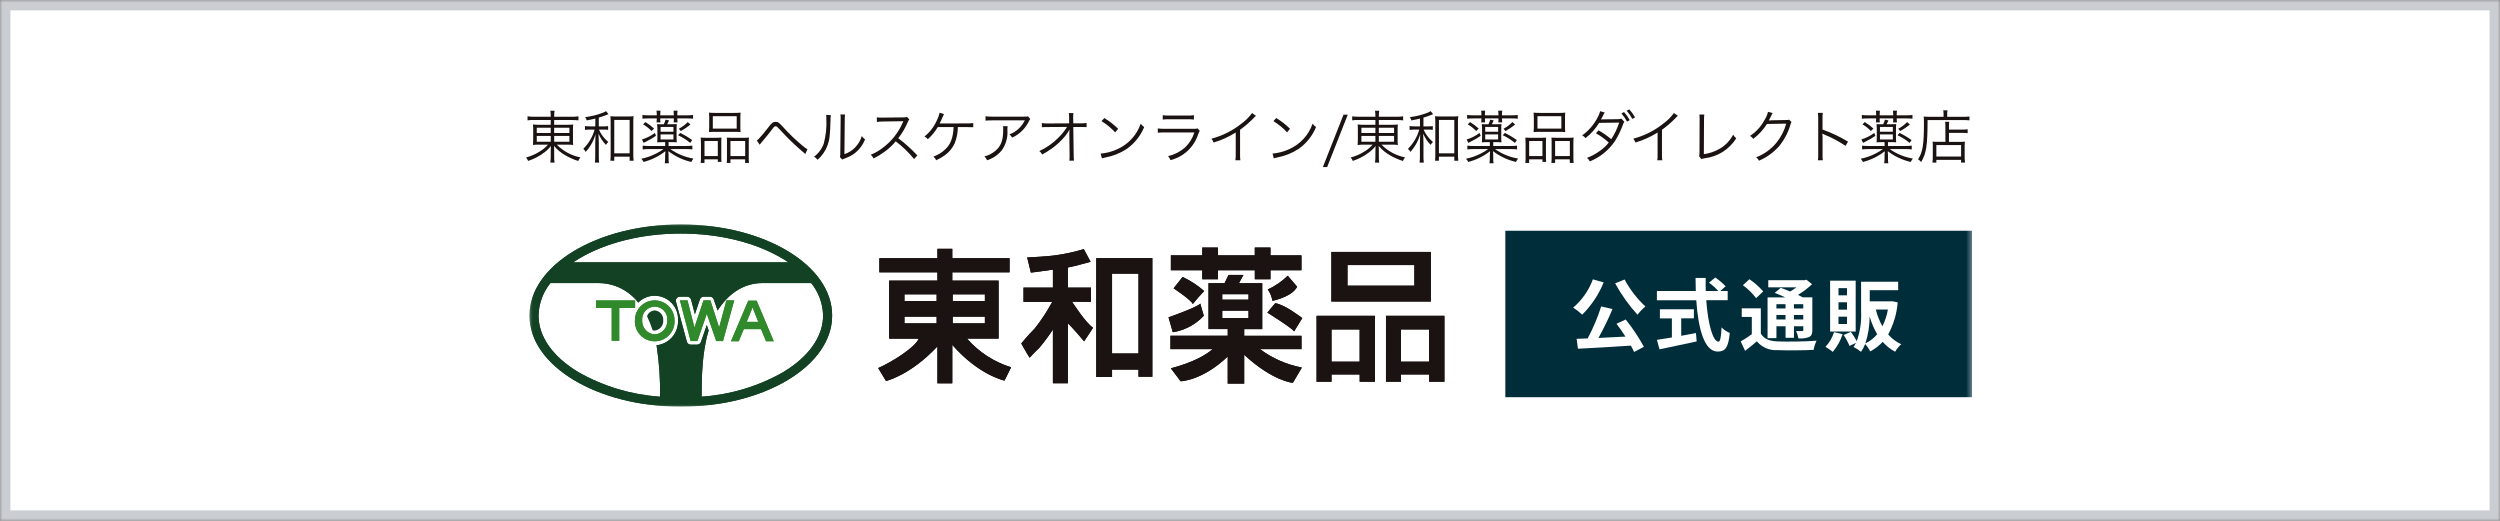 <svg width="480" height="100" viewBox="0 0 480 100" fill="none" xmlns="http://www.w3.org/2000/svg">
<rect x="0" y="0" width="480" height="100" fill="#808080" stroke="none"/>
<mask id="mask0_2015_4135" style="mask-type:alpha" maskUnits="userSpaceOnUse" x="0" y="0" width="480" height="100">
<rect x="1" y="1" width="478" height="98" fill="white" stroke="#CACDD1" stroke-width="2"/>
</mask>
<g mask="url(#mask0_2015_4135)">
<rect x="1" y="1" width="478" height="98" fill="white" stroke="#CACDD1" stroke-width="2"/>
</g>
<g clip-path="url(#clip0_2015_4135)">
<mask id="mask1_2015_4135" style="mask-type:luminance" maskUnits="userSpaceOnUse" x="101" y="43" width="278" height="36">
<path d="M378.656 43.094H101.656V78.079H378.656V43.094Z" fill="white"/>
</mask>
<g mask="url(#mask1_2015_4135)">
<path d="M125.712 59.6C125.383 59.612 125.065 59.725 124.801 59.923C124.537 60.12 124.339 60.394 124.234 60.707C124.649 61.582 125.005 62.484 125.3 63.407C125.433 63.452 125.573 63.474 125.713 63.474C126.188 63.417 126.622 63.179 126.926 62.81C127.229 62.441 127.378 61.968 127.34 61.492C127.374 61.025 127.222 60.564 126.917 60.209C126.612 59.854 126.179 59.635 125.712 59.598" fill="#124223"/>
<path d="M130.717 43.094C114.67 43.094 101.656 50.923 101.656 60.587C101.656 70.251 114.67 78.079 130.717 78.079C146.764 78.079 159.773 70.248 159.773 60.587C159.773 50.926 146.768 43.094 130.717 43.094ZM111.062 49.719C116.29 46.577 123.262 44.842 130.717 44.842C138.172 44.842 145.15 46.577 150.364 49.719C150.722 49.93 151.064 50.151 151.393 50.373H110.04C110.369 50.151 110.709 49.93 111.062 49.719ZM126.056 66.288C126.567 69.553 126.791 72.857 126.724 76.162C121.217 75.793 115.864 74.186 111.063 71.462C106.118 68.487 103.4 64.629 103.4 60.59C103.448 58.316 104.25 56.122 105.68 54.353H115.033C116.486 54.372 117.916 54.718 119.216 55.365C120.516 56.013 121.654 56.946 122.544 58.094C122.956 57.673 123.449 57.339 123.994 57.114C124.538 56.889 125.122 56.777 125.711 56.784C126.316 56.784 126.914 56.907 127.47 57.145C128.026 57.382 128.528 57.73 128.946 58.167C129.364 58.603 129.689 59.12 129.902 59.686C130.115 60.252 130.211 60.855 130.185 61.459C130.243 62.639 129.848 63.796 129.08 64.694C128.313 65.591 127.231 66.162 126.056 66.288ZM150.365 71.46C145.569 74.184 140.219 75.791 134.715 76.16C134.715 72.543 134.777 67.629 136.059 63.46C135.944 63.113 135.823 62.755 135.705 62.41C135.186 63.896 134.582 65.654 134.582 65.654C134.528 65.806 134.428 65.937 134.296 66.03C134.164 66.123 134.007 66.173 133.845 66.173H132.627C132.455 66.174 132.287 66.117 132.151 66.012C132.014 65.907 131.916 65.76 131.872 65.594L129.787 57.933C129.757 57.818 129.753 57.697 129.776 57.581C129.8 57.464 129.85 57.354 129.922 57.26C129.997 57.166 130.091 57.091 130.198 57.039C130.306 56.987 130.424 56.96 130.543 56.96H131.932C132.105 56.96 132.274 57.017 132.411 57.123C132.548 57.228 132.647 57.376 132.691 57.544C132.691 57.544 133.081 59.02 133.42 60.33C133.874 58.999 134.377 57.487 134.377 57.487C134.431 57.332 134.531 57.198 134.665 57.104C134.798 57.009 134.958 56.958 135.121 56.959H136.304C136.469 56.958 136.629 57.01 136.762 57.106C136.896 57.202 136.995 57.339 137.046 57.495C137.046 57.495 137.409 58.517 137.779 59.622C139.633 56.69 142.504 54.347 146.403 54.347H155.751C157.182 56.115 157.984 58.309 158.032 60.584C158.032 64.623 155.308 68.484 150.365 71.456" fill="#124223"/>
<path d="M130.539 57.668H131.999L133.328 62.875L135.07 57.668H136.392L138.068 62.875L139.468 57.668H140.968L138.814 65.483H137.507L135.701 60.239L133.896 65.483H132.596L130.539 57.668Z" fill="#308A2C"/>
<path d="M114.453 57.684H121.94V59.124H118.894V65.424H117.443V59.124H114.453V57.684Z" fill="#308A2C"/>
<path d="M129.506 61.472C129.54 61.992 129.467 62.513 129.291 63.003C129.116 63.493 128.841 63.943 128.485 64.323C128.129 64.703 127.698 65.005 127.221 65.213C126.743 65.42 126.227 65.527 125.706 65.527C125.186 65.527 124.67 65.42 124.192 65.213C123.714 65.005 123.284 64.703 122.928 64.323C122.572 63.943 122.297 63.493 122.122 63.003C121.946 62.513 121.873 61.992 121.906 61.472C121.906 60.464 122.307 59.498 123.019 58.785C123.732 58.072 124.699 57.672 125.706 57.672C126.714 57.672 127.681 58.072 128.393 58.785C129.106 59.498 129.506 60.464 129.506 61.472ZM123.3 61.472C123.279 61.81 123.324 62.148 123.433 62.469C123.543 62.789 123.714 63.084 123.939 63.338C124.163 63.592 124.435 63.799 124.739 63.947C125.043 64.095 125.374 64.182 125.711 64.202C126.049 64.181 126.379 64.094 126.683 63.945C126.986 63.797 127.258 63.59 127.481 63.336C127.705 63.083 127.876 62.787 127.985 62.467C128.095 62.148 128.14 61.809 128.118 61.472C128.144 61.14 128.1 60.807 127.991 60.492C127.881 60.178 127.708 59.89 127.482 59.646C127.255 59.402 126.981 59.207 126.676 59.074C126.371 58.941 126.042 58.872 125.709 58.872C125.377 58.872 125.048 58.941 124.743 59.074C124.438 59.207 124.163 59.402 123.937 59.646C123.711 59.89 123.538 60.178 123.428 60.492C123.319 60.807 123.275 61.14 123.3 61.472Z" fill="#308A2C"/>
<path d="M143.662 57.727H145.27L148.56 65.519H147.079L146.116 63.198H142.801L141.844 65.519H140.344L143.662 57.727ZM143.362 61.803H145.588L144.499 59.049H144.47L143.362 61.803Z" fill="#308A2C"/>
<path d="M218.587 67.863H213.509V52.55H218.587V67.863ZM210.476 72.381H213.509V70.962H218.587V72.331H221.251V49.559H210.476V72.381ZM209.392 50.263L208.085 47.824C206.418 48.337 204.712 48.717 202.985 48.961C201.429 49.246 197.21 49.43 197.21 49.43L197.922 52.342C197.922 52.342 199.715 52.142 202.154 51.773V55.217H196.508V57.963H202.025C201.06 59.746 199.946 61.444 198.695 63.039C197.261 64.476 196.078 65.953 196.078 65.953L196.792 67.202C196.792 67.202 197.446 68.366 197.683 68.686C199.025 67.164 199.325 67.102 199.644 66.667C200.542 65.586 201.38 64.455 202.153 63.281V73.581H205.027V62.092C205.727 62.665 208.145 65.538 208.145 65.538C208.145 65.538 209.525 63.489 209.868 62.921C208.493 62.072 205.826 57.929 205.826 57.929L209.458 57.962V55.217H205.027V51.357C206.752 51.038 207.667 50.687 209.392 50.263Z" fill="#1A1311"/>
<path d="M261.05 69.434H255.65V63.256H261.05V69.434ZM252.781 73.299H255.654V71.899H261.054V73.299H263.994V60.636H252.781V73.299ZM274.381 69.434H268.981V63.256H274.381V69.434ZM266.106 73.299H268.992V71.899H274.392V73.299H277.332V60.636H266.109L266.106 73.299ZM271.557 54.85H258.719V50.898H271.56L271.557 54.85ZM255.622 57.896H274.722V48.375H255.622V57.896Z" fill="#1A1311"/>
<path d="M247.246 52.941C246.129 54.037 244.83 54.929 243.406 55.579C243.874 56.226 244.182 56.974 244.306 57.762C244.306 57.762 248.074 57.01 249.053 55.049L247.246 52.941Z" fill="#1A1311"/>
<path d="M244.835 58.215L243.328 60.02C243.328 60.02 248.375 63.185 248.449 63.637L250.033 61.074C250.033 61.074 246.643 58.44 244.833 58.215" fill="#1A1311"/>
<path d="M227.06 53.168L225.328 55.356C225.328 55.356 228.642 57.538 229.019 58.367C229.7 57.498 230.429 56.668 231.203 55.882C229.958 54.786 228.563 53.873 227.061 53.17" fill="#1A1311"/>
<path d="M230.454 58.289L231.131 60.625C229.558 62.317 227.462 63.431 225.181 63.787L224.352 60.926C224.352 60.926 229.926 58.97 230.452 58.289" fill="#1A1311"/>
<path d="M249.886 49.026H243.932V47.52H240.916V49.026H233.836V47.52H230.832V49.026H224.805V51.886H230.832V53.62H233.844V51.886H240.924V53.62H243.932V51.886H249.883L249.886 49.026Z" fill="#1A1311"/>
<path d="M241.902 67.028H249.885V64.468H238.885V63.188H242.349V54.373H237.869L238.735 52.793H235.871L235.108 54.373H232.03V63.187H235.719V64.467H224.719V67.028H232.836C231.66 68.047 229.303 69.528 224.795 70.72L226.678 73.206C226.678 73.206 230.8 73.133 235.716 68.453V73.653H238.883V68.121C244.419 73.243 248.227 73.503 248.227 73.503L249.958 70.566C247.038 70.015 244.282 68.804 241.902 67.025M234.668 56.482H239.712V57.534H234.668V56.482ZM234.668 59.645H239.712V61.073H234.668V59.645ZM235.719 67.063L235.669 67.028H235.719V67.063Z" fill="#1A1311"/>
<path d="M194.143 70.515L192.864 73.073C192.864 73.073 187.964 72.079 182.843 66.223V73.601H179.982V66.514C174.768 72.087 170.116 73.153 170.116 73.153L168.609 70.668C171.3 69.483 175.637 66.756 176.409 65.018H170.718V53.873H179.982V52.29H168.834V49.573H179.982V47.773H182.843V49.573H193.843V52.29H182.843V53.873H191.732V65.017H185.68C187.933 67.605 190.865 69.51 194.144 70.517M179.832 56.507H173.656V57.789H179.833L179.832 56.507ZM179.832 60.8H173.656V62.082H179.833L179.832 60.8ZM189.097 56.507H182.919V57.789H189.097V56.507ZM189.097 60.8H182.919V62.082H189.097V60.8Z" fill="#1A1311"/>
<path d="M378.657 44.301H289.023V76.266H378.657V44.301Z" fill="#002D3A"/>
<path d="M307.902 54.224C306.961 56.545 305.559 58.651 303.781 60.415C303.25 59.907 302.669 59.453 302.047 59.062C303.757 57.609 305.061 55.739 305.834 53.633L307.902 54.224ZM312.131 61.342C313.453 62.982 314.624 64.738 315.631 66.589L313.745 67.579C313.564 67.159 313.355 66.752 313.12 66.361C309.47 66.604 305.638 66.832 302.961 66.954L302.718 65.054L304.832 64.978C305.881 63.012 306.751 60.956 307.432 58.834L309.607 59.334C308.806 61.232 307.902 63.085 306.9 64.885C308.542 64.809 310.323 64.718 312.087 64.626C311.54 63.776 310.93 62.908 310.369 62.162L312.131 61.342ZM311.918 53.662C312.963 55.594 314.314 57.346 315.918 58.848C315.351 59.314 314.84 59.845 314.396 60.43C312.736 58.597 311.297 56.576 310.108 54.408L311.918 53.662Z" fill="white"/>
<path d="M327.599 57.644C327.918 62.085 328.846 65.597 329.956 65.597C330.275 65.597 330.456 64.791 330.534 62.86C330.985 63.317 331.523 63.679 332.116 63.925C331.842 66.799 331.234 67.499 329.789 67.499C327.189 67.499 326.048 62.999 325.683 57.645H318.125V55.875H325.592C325.562 55.055 325.546 54.203 325.546 53.367H327.493C327.478 54.203 327.478 55.055 327.508 55.875H329.908C329.376 55.277 328.779 54.741 328.128 54.275L329.328 53.285C330.054 53.77 330.723 54.337 331.32 54.974L330.286 55.874H331.716V57.639L327.599 57.644ZM322.794 64.475C323.722 64.308 324.694 64.125 325.623 63.943L325.76 65.555C323.26 66.102 320.589 66.665 318.627 67.076L318.127 65.251C318.903 65.129 319.905 64.977 321.001 64.795V61.127H318.701V59.375H325.225V61.124H322.792L322.794 64.475Z" fill="white"/>
<path d="M338.078 64.045C338.671 65.064 339.722 65.491 341.273 65.551C343.083 65.628 346.687 65.583 348.773 65.414C348.513 65.977 348.323 66.57 348.21 67.179C346.339 67.27 343.116 67.299 341.26 67.225C340.517 67.275 339.772 67.148 339.087 66.855C338.403 66.561 337.797 66.11 337.321 65.537C336.621 66.129 335.907 66.722 335.055 67.361L334.219 65.551C334.955 65.133 335.666 64.671 336.348 64.168V60.853H334.415V59.195H338.079L338.078 64.045ZM337.178 57.245C336.455 56.301 335.599 55.465 334.638 54.765L335.884 53.609C336.868 54.267 337.759 55.054 338.531 55.951L337.178 57.245ZM341.071 64.924H339.371V57.096H342.777C342.093 56.777 341.363 56.474 340.739 56.23L341.91 55.257C342.442 55.457 343.081 55.697 343.704 55.971C344.123 55.724 344.529 55.455 344.921 55.165H339.507V53.795H346.487L346.837 53.704L347.917 54.572C347.085 55.342 346.18 56.027 345.215 56.62C345.55 56.787 345.869 56.939 346.127 57.091H347.967V63.356C347.967 64.086 347.83 64.466 347.343 64.709C346.687 64.951 345.985 65.04 345.29 64.968C345.215 64.478 345.066 64.001 344.849 63.554C345.32 63.57 345.849 63.57 346.005 63.57C346.187 63.554 346.233 63.493 346.233 63.342V62.642H344.439V64.862H342.827V62.642H341.078L341.071 64.924ZM341.071 59.224H342.82V58.403H341.071V59.224ZM342.82 60.486H341.071V61.339H342.82V60.486ZM346.226 58.403H344.432V59.22H346.226V58.403ZM346.226 60.486H344.432V61.339H346.226V60.486Z" fill="white"/>
<path d="M353.785 64.153C353.382 65.399 352.741 66.555 351.898 67.559C351.451 67.2 350.979 66.875 350.484 66.586C351.248 65.792 351.812 64.828 352.128 63.774L353.785 64.153ZM356.293 63.653H351.381V53.887H356.293V63.653ZM354.621 55.319H352.993V56.703H354.621V55.319ZM354.621 58.041H352.993V59.455H354.621V58.041ZM354.621 60.794H352.993V62.208H354.621V60.794ZM364.354 58.057C364.186 60.216 363.564 62.315 362.528 64.217C363.224 65.01 364.079 65.647 365.038 66.086C364.575 66.503 364.179 66.991 363.867 67.532C362.962 67.05 362.152 66.406 361.479 65.632C360.789 66.376 359.978 66.999 359.079 67.472C358.823 66.957 358.496 66.48 358.106 66.057C357.905 66.584 357.639 67.085 357.315 67.547C356.872 67.182 356.387 66.871 355.871 66.619C356.048 66.368 356.205 66.103 356.341 65.829L355.11 66.421C354.807 65.681 354.424 64.977 353.968 64.321L355.368 63.728C355.792 64.288 356.169 64.883 356.493 65.506C357.143 63.673 357.428 61.73 357.331 59.788V54.088H364.448V55.714H358.989V57.861H363.004L363.293 57.831L364.354 58.057ZM360.415 64.172C359.801 63.102 359.316 61.963 358.969 60.78C358.969 62.531 358.691 64.27 358.148 65.935C359.023 65.518 359.796 64.917 360.415 64.172ZM360.156 59.426C360.433 60.551 360.857 61.635 361.418 62.65C361.924 61.631 362.282 60.545 362.481 59.426H360.156Z" fill="white"/>
</g>
<path d="M105.741 23.044V23.957H103.552C103.144 23.976 102.735 23.953 102.331 23.891C102.368 24.286 102.383 24.683 102.375 25.079V26.679C102.382 27.02 102.371 27.362 102.342 27.702L102.331 27.836C102.753 27.774 103.181 27.752 103.607 27.77H105.213C104.773 28.28 104.253 28.714 103.673 29.057C102.851 29.592 101.949 29.99 101 30.236C101.166 30.436 101.303 30.658 101.407 30.896C102.511 30.534 103.548 29.992 104.476 29.292C104.964 28.934 105.4 28.512 105.774 28.036C105.752 28.344 105.741 28.674 105.741 28.883V29.996C105.749 30.404 105.724 30.813 105.664 31.217H106.478C106.411 30.814 106.385 30.405 106.401 29.996V28.874C106.401 28.665 106.39 28.302 106.368 28.016C106.983 28.739 107.72 29.348 108.546 29.816C109.328 30.271 110.158 30.638 111.021 30.909C111.127 30.66 111.268 30.426 111.439 30.216C109.716 29.881 108.135 29.029 106.907 27.774H108.799C109.218 27.756 109.638 27.777 110.053 27.836C110.009 27.45 109.995 27.062 110.009 26.674V25.057C110.001 24.672 110.015 24.286 110.053 23.902C109.637 23.953 109.218 23.971 108.799 23.957H106.399V23.044H109.712C110.164 23.036 110.616 23.058 111.065 23.11V22.336C110.61 22.403 110.15 22.429 109.69 22.413H106.401V22.325C106.396 21.968 106.421 21.611 106.478 21.258H105.664C105.723 21.611 105.749 21.968 105.741 22.325V22.413H102.617C102.172 22.423 101.727 22.397 101.286 22.336V23.106C101.717 23.048 102.152 23.026 102.586 23.04L105.741 23.044ZM105.741 24.529V25.536H103.059V24.529H105.741ZM106.401 24.529H109.327V25.536H106.401V24.529ZM105.741 26.102V27.213H103.059V26.102H105.741ZM106.401 26.102H109.327V27.213H106.401V26.102ZM114.301 24.265H113.355C113.005 24.27 112.656 24.248 112.31 24.199V24.947C112.656 24.9 113.006 24.878 113.355 24.881H114.169C113.775 26.276 113.028 27.545 112 28.566C112.179 28.743 112.334 28.943 112.462 29.16C112.845 28.748 113.181 28.294 113.462 27.807C113.844 27.17 114.139 26.486 114.342 25.772C114.309 26.377 114.287 27.18 114.287 27.587V29.875C114.297 30.323 114.275 30.772 114.222 31.217H115.036C114.977 30.772 114.954 30.323 114.97 29.875V27.521C114.948 26.245 114.948 26.245 114.915 25.651C115.25 26.458 115.735 27.193 116.345 27.818C116.465 27.608 116.617 27.419 116.796 27.257C116.276 26.828 115.826 26.319 115.465 25.75C115.277 25.48 115.122 25.188 115.003 24.881H115.803C116.123 24.873 116.442 24.891 116.759 24.936V24.21C116.442 24.257 116.122 24.276 115.802 24.265H114.966V22.582C115.511 22.423 116.047 22.235 116.572 22.021C116.654 21.981 116.738 21.948 116.825 21.921L116.359 21.336C116.155 21.475 115.933 21.586 115.699 21.666C114.619 22.08 113.492 22.357 112.344 22.491C112.496 22.672 112.602 22.887 112.652 23.118C113.433 22.975 113.708 22.909 114.302 22.766L114.301 24.265ZM117.94 30.084H120.888V30.865H121.659C121.608 30.416 121.586 29.964 121.593 29.512V23.473C121.584 23.084 121.602 22.694 121.648 22.307C121.302 22.352 120.952 22.371 120.603 22.362H118.226C117.88 22.37 117.535 22.351 117.192 22.307C117.231 22.695 117.25 23.084 117.247 23.473V29.589C117.252 30.015 117.233 30.441 117.192 30.865H117.94V30.084ZM117.94 23.022H120.888V29.436H117.94V23.022ZM128.368 27.29H128.968C129.295 27.285 129.622 27.299 129.947 27.334C129.912 27.027 129.897 26.719 129.903 26.41V24.727C129.898 24.427 129.913 24.126 129.947 23.827C129.621 23.855 129.295 23.866 128.968 23.86H128.088C128.227 23.623 128.348 23.377 128.451 23.123L127.791 22.969C127.709 23.277 127.595 23.576 127.45 23.86H127.175C126.841 23.871 126.507 23.86 126.175 23.827C126.207 24.119 126.222 24.413 126.219 24.707V26.39C126.224 26.706 126.209 27.022 126.175 27.336C126.5 27.302 126.827 27.287 127.154 27.292H127.715V28.029H124.595C124.194 28.039 123.793 28.017 123.395 27.963V28.689C123.808 28.642 124.223 28.62 124.638 28.623H127.388C126.96 28.943 126.503 29.223 126.024 29.459C125.11 29.934 124.134 30.279 123.124 30.482C123.307 30.657 123.455 30.865 123.559 31.096C125.087 30.705 126.517 30.001 127.759 29.028C127.726 29.446 127.704 29.728 127.704 29.886V30.436C127.703 30.742 127.681 31.047 127.638 31.349H128.43C128.376 31.048 128.355 30.742 128.368 30.436V29.886C128.346 29.468 128.335 29.186 128.324 29.017C129.63 30.022 131.139 30.731 132.746 31.096C132.842 30.857 132.98 30.637 133.153 30.447C131.552 30.185 130.032 29.561 128.709 28.621H131.679C132.098 28.617 132.517 28.639 132.933 28.687V27.961C132.525 28.015 132.113 28.037 131.701 28.027H128.368V27.29ZM126.828 25.29V24.377H129.303V25.29H126.828ZM126.828 25.807H129.303V26.775H126.828V25.807ZM126.102 22.144H124.584C124.172 22.15 123.761 22.128 123.352 22.078V22.793C123.757 22.748 124.165 22.729 124.573 22.736H126.102V22.824C126.104 23.049 126.089 23.273 126.058 23.495H126.806C126.774 23.273 126.763 23.048 126.773 22.824V22.736H129.373V22.824C129.382 23.052 129.371 23.28 129.34 23.506H130.088C130.056 23.28 130.041 23.052 130.044 22.824V22.736H131.837C132.248 22.728 132.66 22.746 133.069 22.791V22.076C132.657 22.127 132.241 22.149 131.826 22.142H130.04V21.966C130.038 21.727 130.056 21.487 130.095 21.251H129.325C129.358 21.483 129.372 21.717 129.369 21.951V22.138H126.769V21.951C126.766 21.717 126.78 21.483 126.813 21.251H126.043C126.082 21.487 126.1 21.727 126.098 21.966L126.102 22.144ZM123.473 23.88C124.074 24.216 124.616 24.647 125.079 25.156L125.579 24.683C125.067 24.213 124.509 23.795 123.913 23.436L123.473 23.88ZM125.739 25.519C124.995 26.084 124.155 26.509 123.259 26.773L123.578 27.433C123.732 27.345 123.732 27.345 124.348 27.033C124.901 26.751 125.434 26.431 125.943 26.076L125.739 25.519ZM132.053 23.436C131.549 23.948 130.97 24.382 130.337 24.723L130.722 25.163C131.377 24.805 131.995 24.385 132.57 23.909L132.053 23.436ZM130.194 25.966C131.032 26.353 131.815 26.848 132.526 27.436L132.9 26.897C132.174 26.374 131.404 25.914 130.6 25.522L130.194 25.966ZM136.167 24.404C136.171 24.724 136.156 25.043 136.123 25.361C136.511 25.325 136.9 25.311 137.289 25.317H141.04C141.426 25.31 141.811 25.325 142.195 25.361C142.16 25.04 142.145 24.716 142.151 24.393V22.536C142.146 22.231 142.161 21.926 142.195 21.623C141.783 21.672 141.367 21.691 140.952 21.678H137.359C136.948 21.688 136.536 21.669 136.127 21.623C136.16 21.93 136.175 22.238 136.171 22.547L136.167 24.404ZM136.86 22.304H141.447V24.691H136.859L136.86 22.304ZM134.583 30.136C134.594 30.519 134.576 30.903 134.528 31.283H135.265V30.59H137.817V31.074H138.532C138.494 30.716 138.48 30.356 138.488 29.996V27.455C138.48 27.11 138.491 26.765 138.521 26.421C138.235 26.443 137.982 26.454 137.63 26.454H135.551C135.213 26.458 134.875 26.444 134.539 26.41C134.572 26.765 134.587 27.121 134.583 27.477V30.136ZM135.265 27.067H137.817V29.967H135.265V27.067ZM139.577 30.205C139.584 30.565 139.569 30.925 139.533 31.283H140.248V30.59H143.059V31.283H143.807C143.76 30.903 143.744 30.519 143.759 30.136V27.488C143.753 27.128 143.768 26.768 143.803 26.41C143.489 26.445 143.173 26.46 142.857 26.454H140.437C140.063 26.454 139.821 26.443 139.546 26.421C139.579 26.735 139.59 27.051 139.579 27.367L139.577 30.205ZM140.248 27.07H143.075V29.97H140.248V27.07ZM145.858 27.785C146.001 27.598 146.089 27.485 146.166 27.4C146.866 26.586 147.728 25.53 148.157 24.947C148.641 24.298 148.696 24.247 148.916 24.247C149.136 24.247 149.18 24.28 149.906 25.061C151.076 26.351 152.321 27.571 153.635 28.713C154.361 29.329 154.372 29.34 154.614 29.56L155.032 28.66C154.705 28.474 154.398 28.253 154.119 28C152.778 26.894 151.521 25.691 150.357 24.4C149.557 23.52 149.378 23.388 148.938 23.388C148.443 23.388 148.168 23.597 147.538 24.433C147.002 25.145 145.99 26.366 145.659 26.685C145.55 26.792 145.428 26.885 145.296 26.96L145.858 27.785ZM158.618 22.054C158.653 22.313 158.666 22.575 158.659 22.836C158.745 24.425 158.578 26.018 158.164 27.555C157.806 28.563 157.16 29.443 156.305 30.085C156.566 30.232 156.791 30.435 156.965 30.679C157.815 29.946 158.468 29.012 158.865 27.962C159.283 26.851 159.371 26.037 159.459 23.056C159.454 22.739 159.476 22.423 159.525 22.11L158.618 22.054ZM161.359 21.977C161.41 22.301 161.425 22.629 161.403 22.956L161.337 29.391C161.362 29.642 161.335 29.896 161.259 30.136L161.699 30.642C161.78 30.595 161.865 30.555 161.952 30.521C162.106 30.466 162.106 30.466 162.304 30.389C162.859 30.188 163.387 29.919 163.877 29.589C164.875 28.883 165.643 27.9 166.088 26.762C165.853 26.58 165.645 26.365 165.472 26.124C165.219 26.95 164.774 27.704 164.172 28.324C163.602 28.907 162.901 29.345 162.127 29.6L162.193 22.956C162.178 22.632 162.2 22.307 162.259 21.988L161.359 21.977ZM176.13 29.842C175.011 28.634 173.785 27.53 172.467 26.542C173.208 25.602 173.818 24.566 174.282 23.462C174.357 23.268 174.461 23.086 174.59 22.923L174.128 22.45C173.901 22.52 173.665 22.549 173.428 22.538L169.501 22.582H169.215C168.924 22.588 168.634 22.57 168.346 22.527L168.368 23.418C168.743 23.36 169.122 23.33 169.501 23.33L173.175 23.275C173.263 23.278 173.351 23.274 173.439 23.264C173.433 23.291 173.422 23.318 173.406 23.341C173.384 23.396 173.373 23.407 173.351 23.473C172.512 25.451 171.154 27.166 169.42 28.436C168.741 28.963 167.989 29.389 167.187 29.699C167.41 29.905 167.593 30.152 167.726 30.425C168.483 30.05 169.204 29.608 169.882 29.105C170.659 28.536 171.364 27.875 171.982 27.136C173.287 28.124 174.47 29.266 175.503 30.536L176.13 29.842ZM185.502 24.397C186.569 24.408 186.569 24.408 186.866 24.43V23.63C186.417 23.686 185.965 23.708 185.513 23.696C180.574 23.696 180.574 23.696 180.398 23.707C180.613 23.319 180.804 22.918 180.97 22.507C181.05 22.3 181.142 22.099 181.245 21.902L180.409 21.636C180.29 22.172 180.102 22.69 179.848 23.176C179.318 24.362 178.511 25.404 177.494 26.212C177.753 26.323 177.977 26.502 178.143 26.729C178.895 26.052 179.541 25.266 180.059 24.397H183.095C182.995 26.443 182.534 27.675 181.522 28.643C180.86 29.282 180.068 29.77 179.199 30.073C179.442 30.25 179.63 30.493 179.738 30.773C180.333 30.502 180.9 30.174 181.432 29.794C182.252 29.203 182.901 28.406 183.313 27.484C183.701 26.5 183.902 25.451 183.907 24.393L185.502 24.397ZM197.371 22.318C197.171 22.395 197.171 22.395 196.436 22.395H190.529C190.091 22.405 189.654 22.379 189.22 22.318V23.165C189.652 23.12 190.086 23.102 190.52 23.11H196.768C196.457 23.725 196.04 24.28 195.536 24.749C195.038 25.218 194.446 25.575 193.798 25.794C194.016 25.966 194.199 26.179 194.337 26.421C195.741 25.784 196.877 24.675 197.547 23.286C197.615 23.129 197.704 22.981 197.811 22.846L197.371 22.318ZM192.575 24.236C192.61 24.432 192.625 24.631 192.619 24.83C192.619 26.975 192.19 28.097 191.024 29.03C190.435 29.509 189.748 29.853 189.011 30.036C189.229 30.244 189.402 30.495 189.517 30.773C190.619 30.425 191.597 29.765 192.333 28.873C193.139 27.75 193.524 26.38 193.422 25.001C193.412 24.744 193.426 24.486 193.466 24.231L192.575 24.236ZM205.313 25.636V25.702L205.359 29.743V29.985C205.364 30.275 205.349 30.566 205.315 30.854H206.206C206.166 30.483 206.147 30.11 206.149 29.736L206.072 24.379H207.711C208.016 24.375 208.32 24.386 208.624 24.412V23.612C208.26 23.671 207.892 23.693 207.524 23.678H206.072L206.05 22.578V22.314C206.05 22.113 206.065 21.913 206.094 21.714H205.214C205.258 22.009 205.276 22.307 205.269 22.605L205.28 23.683L201.28 23.705C200.864 23.721 200.448 23.695 200.037 23.628V24.436C200.442 24.393 200.85 24.378 201.258 24.392L204.866 24.37C204.42 25.098 203.889 25.77 203.282 26.37C202.21 27.471 200.945 28.364 199.549 29.006C199.784 29.178 199.973 29.404 200.099 29.666C200.727 29.328 201.333 28.951 201.914 28.536C202.892 27.851 203.769 27.033 204.521 26.105C204.84 25.726 205.116 25.312 205.346 24.873C205.324 25.346 205.313 25.511 205.313 25.588V25.636ZM211.495 23.26C212.464 23.853 213.345 24.578 214.113 25.416L214.685 24.734C213.886 23.943 212.996 23.249 212.034 22.666L211.495 23.26ZM211.572 30.41C211.788 30.338 212.009 30.28 212.232 30.234C213.695 29.968 215.089 29.411 216.332 28.595C217.826 27.541 218.989 26.085 219.687 24.395C219.419 24.229 219.191 24.008 219.016 23.746C218.645 24.828 218.055 25.821 217.283 26.664C216.511 27.507 215.573 28.182 214.528 28.646C213.519 29.112 212.436 29.399 211.328 29.493L211.572 30.41ZM223.243 22.956C223.622 22.908 224.005 22.89 224.387 22.901H228.087C228.469 22.89 228.852 22.908 229.231 22.956V22.109C228.85 22.179 228.463 22.205 228.076 22.186H224.402C224.015 22.205 223.628 22.179 223.247 22.109L223.243 22.956ZM222.297 25.486C222.721 25.441 223.147 25.423 223.573 25.431H229.315C228.975 26.527 228.361 27.519 227.533 28.313C226.598 29.131 225.476 29.705 224.266 29.985C224.47 30.206 224.63 30.464 224.739 30.744C225.966 30.436 227.096 29.823 228.023 28.962C228.949 28.1 229.643 27.018 230.039 25.816C230.114 25.574 230.217 25.341 230.347 25.123L229.94 24.65C229.709 24.722 229.466 24.748 229.225 24.727H223.582C223.152 24.74 222.721 24.718 222.295 24.661L222.297 25.486ZM240.397 21.702C239.813 22.503 239.104 23.205 238.297 23.781C236.612 25.117 234.668 26.087 232.588 26.63C232.771 26.85 232.916 27.099 233.017 27.367C234.512 26.921 235.939 26.273 237.259 25.442V29.622C237.275 30.005 237.252 30.388 237.191 30.766H238.148C238.099 30.38 238.08 29.99 238.093 29.6V24.914C239.014 24.254 239.875 23.514 240.667 22.703C240.807 22.528 240.97 22.373 241.151 22.241L240.397 21.702ZM244.497 23.253C245.466 23.846 246.347 24.572 247.115 25.409L247.687 24.727C246.888 23.936 245.998 23.242 245.036 22.659L244.497 23.253ZM244.574 30.403C244.79 30.331 245.011 30.273 245.234 30.227C246.697 29.961 248.091 29.404 249.334 28.588C250.828 27.534 251.991 26.078 252.689 24.388C252.421 24.222 252.193 24.001 252.018 23.739C251.647 24.821 251.057 25.814 250.285 26.657C249.513 27.5 248.575 28.175 247.53 28.639C246.521 29.105 245.438 29.392 244.33 29.486L244.574 30.403ZM257.959 22.01L253.988 32.075H254.813L258.773 22.01H257.959ZM264.075 23.044V23.957H261.886C261.478 23.976 261.069 23.953 260.665 23.891C260.702 24.286 260.717 24.683 260.709 25.079V26.679C260.716 27.02 260.705 27.362 260.676 27.702L260.665 27.845C261.087 27.783 261.515 27.761 261.941 27.779H263.547C263.107 28.289 262.587 28.723 262.007 29.066C261.185 29.598 260.282 29.993 259.334 30.236C259.5 30.436 259.637 30.658 259.741 30.896C260.846 30.534 261.883 29.991 262.81 29.29C263.298 28.933 263.736 28.511 264.11 28.036C264.088 28.344 264.077 28.674 264.077 28.883V29.996C264.085 30.404 264.06 30.813 264 31.217H264.814C264.747 30.814 264.721 30.405 264.737 29.996V28.874C264.737 28.665 264.726 28.302 264.704 28.016C265.319 28.739 266.056 29.348 266.882 29.816C267.664 30.271 268.495 30.638 269.359 30.909C269.465 30.66 269.606 30.427 269.777 30.216C268.054 29.881 266.473 29.029 265.245 27.774H267.137C267.556 27.758 267.976 27.78 268.391 27.84C268.347 27.453 268.332 27.063 268.347 26.674V25.057C268.339 24.672 268.353 24.286 268.391 23.902C267.975 23.953 267.556 23.971 267.137 23.957H264.737V23.044H268.048C268.5 23.036 268.952 23.058 269.401 23.11V22.336C268.946 22.403 268.486 22.429 268.026 22.413H264.737V22.325C264.732 21.968 264.757 21.611 264.814 21.258H264C264.059 21.611 264.085 21.968 264.077 22.325V22.413H260.953C260.508 22.423 260.063 22.397 259.622 22.336V23.106C260.053 23.048 260.488 23.026 260.922 23.04L264.075 23.044ZM264.075 24.529V25.536H261.391V24.529H264.075ZM264.735 24.529H267.659V25.536H264.733L264.735 24.529ZM264.075 26.102V27.213H261.391V26.102H264.075ZM264.735 26.102H267.659V27.213H264.733L264.735 26.102ZM272.635 24.265H271.689C271.339 24.27 270.99 24.248 270.644 24.199V24.947C270.99 24.9 271.34 24.878 271.689 24.881H272.503C272.109 26.275 271.363 27.544 270.336 28.566C270.515 28.743 270.67 28.943 270.798 29.16C271.181 28.748 271.517 28.294 271.798 27.807C272.18 27.17 272.475 26.486 272.678 25.772C272.645 26.377 272.623 27.18 272.623 27.587V29.875C272.633 30.323 272.612 30.772 272.559 31.217H273.373C273.314 30.772 273.291 30.323 273.307 29.875V27.521C273.285 26.245 273.285 26.245 273.252 25.651C273.587 26.458 274.072 27.193 274.682 27.818C274.802 27.608 274.954 27.419 275.133 27.257C274.613 26.828 274.163 26.319 273.802 25.75C273.614 25.48 273.459 25.188 273.34 24.881H274.14C274.46 24.873 274.78 24.891 275.097 24.936V24.21C274.78 24.257 274.46 24.276 274.14 24.265H273.304V22.582C273.849 22.423 274.385 22.235 274.91 22.021C274.992 21.981 275.076 21.948 275.163 21.921L274.69 21.338C274.486 21.477 274.264 21.588 274.03 21.668C272.95 22.082 271.823 22.359 270.675 22.493C270.827 22.674 270.933 22.889 270.983 23.12C271.764 22.977 272.039 22.911 272.633 22.768L272.635 24.265ZM276.276 30.084H279.224V30.865H279.994C279.943 30.416 279.921 29.964 279.928 29.512V23.473C279.919 23.084 279.937 22.694 279.983 22.307C279.637 22.352 279.287 22.371 278.938 22.362H276.559C276.213 22.37 275.868 22.351 275.525 22.307C275.564 22.695 275.583 23.084 275.58 23.473V29.589C275.585 30.015 275.566 30.441 275.525 30.865H276.273L276.276 30.084ZM276.276 23.022H279.224V29.436H276.276V23.022ZM286.704 27.29H287.304C287.631 27.285 287.958 27.299 288.283 27.334C288.248 27.027 288.233 26.719 288.239 26.41V24.727C288.234 24.427 288.249 24.126 288.283 23.827C287.957 23.855 287.631 23.866 287.304 23.86H286.424C286.563 23.623 286.684 23.377 286.787 23.123L286.127 22.969C286.045 23.277 285.931 23.576 285.786 23.86H285.511C285.177 23.871 284.843 23.86 284.511 23.827C284.543 24.119 284.558 24.413 284.555 24.707V26.39C284.56 26.706 284.545 27.022 284.511 27.336C284.836 27.302 285.163 27.287 285.49 27.292H286.051V28.029H282.929C282.528 28.039 282.127 28.017 281.729 27.963V28.689C282.142 28.642 282.557 28.62 282.972 28.623H285.722C285.294 28.943 284.837 29.223 284.358 29.459C283.444 29.934 282.468 30.277 281.459 30.48C281.644 30.655 281.794 30.864 281.899 31.096C283.427 30.705 284.857 30.001 286.099 29.028C286.066 29.446 286.044 29.728 286.044 29.886V30.436C286.043 30.742 286.021 31.047 285.978 31.349H286.77C286.714 31.048 286.691 30.742 286.702 30.436V29.886C286.68 29.468 286.669 29.186 286.658 29.017C287.964 30.022 289.473 30.731 291.08 31.096C291.176 30.857 291.314 30.637 291.487 30.447C289.886 30.185 288.366 29.561 287.043 28.621H290.013C290.432 28.617 290.851 28.639 291.267 28.687V27.961C290.859 28.015 290.447 28.037 290.035 28.027H286.702L286.704 27.29ZM285.164 25.29V24.377H287.639V25.29H285.164ZM285.164 25.807H287.639V26.775H285.159L285.164 25.807ZM284.438 22.144H282.92C282.508 22.15 282.097 22.128 281.688 22.078V22.793C282.093 22.748 282.501 22.73 282.909 22.738H284.438V22.826C284.44 23.05 284.425 23.275 284.394 23.497H285.142C285.11 23.275 285.099 23.05 285.109 22.826V22.736H287.709V22.824C287.718 23.052 287.707 23.28 287.676 23.506H288.424C288.392 23.28 288.377 23.052 288.38 22.824V22.736H290.173C290.584 22.728 290.996 22.746 291.405 22.791V22.076C290.993 22.127 290.577 22.149 290.162 22.142H288.38V21.966C288.378 21.727 288.396 21.487 288.435 21.251H287.659C287.692 21.483 287.706 21.717 287.703 21.951V22.138H285.103V21.951C285.1 21.717 285.114 21.483 285.147 21.251H284.377C284.416 21.487 284.434 21.727 284.432 21.966L284.438 22.144ZM281.809 23.882C282.41 24.218 282.952 24.649 283.415 25.158L283.91 24.685C283.399 24.214 282.842 23.796 282.247 23.436L281.809 23.882ZM284.075 25.521C283.333 26.085 282.494 26.51 281.6 26.775L281.919 27.435C282.073 27.347 282.073 27.347 282.689 27.035C283.244 26.753 283.778 26.434 284.289 26.078L284.075 25.521ZM290.387 23.436C289.883 23.948 289.304 24.382 288.671 24.723L289.056 25.163C289.711 24.805 290.329 24.385 290.904 23.909L290.387 23.436ZM288.528 25.966C289.365 26.353 290.149 26.848 290.859 27.436L291.233 26.897C290.507 26.374 289.737 25.914 288.933 25.522L288.528 25.966ZM294.501 24.404C294.505 24.724 294.49 25.043 294.457 25.361C294.845 25.325 295.234 25.311 295.623 25.317H299.374C299.76 25.31 300.145 25.325 300.529 25.361C300.494 25.04 300.479 24.716 300.485 24.393V22.536C300.48 22.231 300.495 21.926 300.529 21.623C300.117 21.672 299.701 21.691 299.286 21.678H295.686C295.275 21.688 294.863 21.669 294.454 21.623C294.487 21.93 294.502 22.238 294.498 22.547L294.501 24.404ZM295.194 22.304H299.781V24.691H295.194V22.304ZM292.917 30.136C292.927 30.519 292.908 30.903 292.859 31.283H293.596V30.59H296.148V31.074H296.863C296.825 30.716 296.811 30.356 296.819 29.996V27.455C296.811 27.11 296.822 26.765 296.852 26.421C296.566 26.443 296.313 26.454 295.961 26.454H293.882C293.544 26.458 293.206 26.444 292.87 26.41C292.903 26.765 292.918 27.121 292.914 27.477L292.917 30.136ZM293.599 27.067H296.151V29.967H293.599V27.067ZM297.911 30.202C297.918 30.562 297.903 30.922 297.867 31.28H298.582V30.59H301.398V31.283H302.146C302.097 30.903 302.078 30.519 302.091 30.136V27.488C302.085 27.128 302.1 26.768 302.135 26.41C301.821 26.445 301.505 26.46 301.189 26.454H298.769C298.395 26.454 298.153 26.443 297.878 26.421C297.911 26.735 297.922 27.051 297.911 27.367V30.202ZM298.582 27.067H301.409V29.967H298.582V27.067ZM307.228 21.347C307.082 21.877 306.863 22.384 306.579 22.854C305.889 24.094 304.933 25.165 303.779 25.989C304.026 26.119 304.243 26.299 304.417 26.517C305.459 25.708 306.346 24.716 307.035 23.591L310.885 23.536C310.521 24.663 310.007 25.737 309.356 26.726C308.601 26.084 307.787 25.515 306.925 25.026L306.419 25.587C307.303 26.089 308.13 26.686 308.883 27.369C308.351 28.051 307.709 28.638 306.983 29.107C306.279 29.604 305.514 30.008 304.706 30.307C304.935 30.491 305.119 30.724 305.245 30.989C307.228 30.19 308.923 28.81 310.107 27.029C310.681 26.099 311.163 25.115 311.548 24.092C311.612 23.835 311.724 23.593 311.878 23.377L311.295 22.772C311.09 22.844 310.874 22.881 310.657 22.882L307.786 22.915C307.65 22.915 307.514 22.922 307.379 22.937C307.505 22.743 307.619 22.541 307.72 22.332C307.82 22.076 307.95 21.833 308.105 21.606L307.228 21.347ZM312.31 21.27C312.738 21.744 313.104 22.27 313.399 22.836L313.927 22.536C313.623 21.981 313.253 21.464 312.827 20.996L312.31 21.27ZM311.31 21.787C311.731 22.263 312.093 22.787 312.388 23.349L312.916 23.063C312.609 22.506 312.24 21.986 311.816 21.512L311.31 21.787ZM321.397 21.699C320.813 22.5 320.104 23.202 319.297 23.778C317.612 25.114 315.668 26.084 313.588 26.627C313.771 26.847 313.916 27.096 314.017 27.364C315.512 26.919 316.939 26.272 318.259 25.442V29.622C318.276 30.005 318.254 30.388 318.195 30.766H319.152C319.103 30.38 319.084 29.99 319.097 29.6V24.914C320.018 24.254 320.879 23.514 321.671 22.703C321.812 22.526 321.976 22.369 322.159 22.236L321.397 21.699ZM326.292 21.985C326.313 22.182 326.324 22.381 326.325 22.579V22.986L326.303 29.286C326.318 29.527 326.292 29.769 326.226 30.001L326.666 30.551C326.871 30.471 327.086 30.415 327.304 30.386C328.536 30.241 329.72 29.822 330.768 29.159C331.816 28.495 332.701 27.605 333.359 26.553C333.122 26.357 332.92 26.122 332.759 25.86C332.194 26.952 331.337 27.865 330.284 28.5C329.32 29.076 328.25 29.45 327.138 29.6L327.171 22.967C327.166 22.64 327.184 22.313 327.226 21.988L326.292 21.985ZM339.459 21.471C339.324 22.043 339.09 22.587 338.766 23.077C338.117 24.3 337.166 25.337 336.005 26.091C336.257 26.225 336.469 26.422 336.621 26.663C337.666 25.88 338.557 24.91 339.25 23.803L342.959 23.736C342.587 25.083 341.94 26.338 341.059 27.422C340.027 28.67 338.689 29.629 337.176 30.205C337.413 30.37 337.602 30.594 337.726 30.854C339.189 30.231 340.497 29.292 341.554 28.104C342.56 26.889 343.309 25.482 343.754 23.968C343.875 23.568 343.875 23.561 343.974 23.429L343.501 22.967C343.321 23.044 343.123 23.071 342.929 23.044C339.75 23.099 339.75 23.099 339.607 23.132C339.793 22.815 339.962 22.488 340.113 22.153C340.175 21.994 340.256 21.842 340.355 21.702L339.459 21.471ZM349.985 30.777C349.936 30.39 349.918 30.001 349.93 29.611V26.3C349.934 26.083 349.919 25.866 349.886 25.651L349.908 25.64C350.011 25.72 350.126 25.784 350.249 25.827C351.687 26.409 353.061 27.139 354.349 28.005L354.822 27.191C353.27 26.257 351.628 25.479 349.922 24.87V22.813C349.909 22.431 349.927 22.048 349.977 21.669H349.031C349.085 22.041 349.107 22.416 349.097 22.791V29.622C349.109 30.008 349.09 30.394 349.039 30.777H349.985ZM362.492 27.29H363.092C363.419 27.285 363.746 27.299 364.071 27.334C364.036 27.027 364.021 26.719 364.027 26.41V24.727C364.022 24.427 364.037 24.126 364.071 23.827C363.745 23.855 363.419 23.866 363.092 23.86H362.212C362.351 23.623 362.472 23.377 362.575 23.123L361.915 22.969C361.833 23.277 361.719 23.576 361.574 23.86H361.299C360.965 23.871 360.631 23.86 360.299 23.827C360.331 24.119 360.346 24.413 360.343 24.707V26.39C360.348 26.706 360.333 27.022 360.299 27.336C360.624 27.302 360.951 27.287 361.278 27.292H361.839V28.029H358.719C358.318 28.039 357.917 28.017 357.519 27.963V28.689C357.932 28.642 358.347 28.62 358.762 28.623H361.512C361.084 28.943 360.627 29.223 360.148 29.459C359.234 29.934 358.258 30.279 357.248 30.482C357.433 30.657 357.583 30.866 357.688 31.098C359.216 30.707 360.646 30.003 361.888 29.03C361.855 29.448 361.833 29.73 361.833 29.888V30.436C361.832 30.742 361.81 31.047 361.767 31.349H362.559C362.503 31.048 362.48 30.742 362.492 30.436V29.886C362.47 29.468 362.459 29.186 362.448 29.017C363.754 30.022 365.263 30.731 366.87 31.096C366.966 30.857 367.104 30.637 367.277 30.447C365.676 30.185 364.156 29.561 362.833 28.621H365.803C366.222 28.617 366.641 28.639 367.057 28.687V27.961C366.649 28.015 366.237 28.037 365.825 28.027H362.492V27.29ZM360.952 25.29V24.377H363.427V25.29H360.952ZM360.952 25.807H363.427V26.775H360.952V25.807ZM360.226 22.144H358.708C358.296 22.15 357.885 22.128 357.476 22.078V22.793C357.881 22.748 358.289 22.73 358.697 22.738H360.226V22.826C360.228 23.05 360.213 23.275 360.182 23.497H360.93C360.898 23.275 360.887 23.05 360.897 22.826V22.736H363.497V22.824C363.506 23.052 363.495 23.28 363.464 23.506H364.212C364.18 23.28 364.165 23.052 364.168 22.824V22.736H365.959C366.37 22.728 366.782 22.746 367.191 22.791V22.076C366.779 22.127 366.363 22.149 365.948 22.142H364.166V21.966C364.164 21.727 364.182 21.487 364.221 21.251H363.451C363.484 21.483 363.498 21.717 363.495 21.951V22.138H360.895V21.951C360.892 21.717 360.906 21.483 360.939 21.251H360.169C360.208 21.487 360.226 21.727 360.224 21.966L360.226 22.144ZM357.597 23.882C358.198 24.218 358.74 24.649 359.203 25.158L359.698 24.685C359.188 24.214 358.631 23.796 358.037 23.436L357.597 23.882ZM359.859 25.519C359.117 26.083 358.278 26.508 357.384 26.773L357.703 27.433C357.857 27.345 357.857 27.345 358.473 27.033C359.028 26.751 359.562 26.432 360.073 26.076L359.859 25.519ZM366.177 23.436C365.672 23.95 365.093 24.385 364.459 24.727L364.844 25.167C365.499 24.809 366.117 24.389 366.692 23.913L366.177 23.436ZM364.318 25.966C365.156 26.353 365.939 26.848 366.65 27.436L367.024 26.897C366.298 26.374 365.528 25.914 364.724 25.522L364.318 25.966ZM373.518 27.231H371.989C371.677 27.237 371.364 27.222 371.054 27.187C371.088 27.505 371.103 27.825 371.098 28.144V29.897C371.107 30.338 371.085 30.779 371.032 31.217H371.78V30.689H376.532V31.217H377.28C377.227 30.776 377.205 30.331 377.214 29.886V28.192C377.209 27.858 377.224 27.524 377.258 27.192C376.951 27.227 376.643 27.242 376.334 27.236H374.2V25.508H376.73C377.083 25.501 377.436 25.523 377.786 25.574V24.815C377.429 24.869 377.069 24.891 376.708 24.881H374.2V24.375C374.184 24.044 374.202 23.712 374.255 23.385H373.459C373.511 23.709 373.529 24.037 373.514 24.364L373.518 27.231ZM371.78 27.858H376.532V30.058H371.78V27.858ZM373.159 22.428H370.508C370.068 22.428 369.708 22.406 369.353 22.373C369.391 22.816 369.406 23.26 369.397 23.704C369.397 27.752 369.155 29.248 368.264 30.59C368.491 30.728 368.694 30.903 368.864 31.107C369.854 29.435 370.085 27.961 370.096 23.055H376.916C377.324 23.043 377.732 23.061 378.137 23.11V22.362C377.732 22.416 377.324 22.438 376.916 22.428H373.859V21.955C373.851 21.697 373.873 21.438 373.925 21.185H373.1C373.15 21.439 373.172 21.697 373.166 21.955L373.159 22.428Z" fill="#1A1311"/>
<mask id="mask2_2015_4135" style="mask-type:luminance" maskUnits="userSpaceOnUse" x="101" y="43" width="278" height="36">
<path d="M378.656 43.094H101.656V78.079H378.656V43.094Z" fill="white"/>
</mask>
<g mask="url(#mask2_2015_4135)">
<path d="M130.717 43.094C114.67 43.094 101.656 50.923 101.656 60.587C101.656 70.251 114.67 78.079 130.717 78.079C146.764 78.079 159.773 70.248 159.773 60.587C159.773 50.926 146.768 43.094 130.717 43.094ZM111.062 49.719C116.29 46.577 123.262 44.842 130.717 44.842C138.172 44.842 145.15 46.577 150.364 49.719C150.722 49.93 151.064 50.151 151.393 50.373H110.04C110.369 50.151 110.709 49.93 111.062 49.719ZM126.056 66.288C126.567 69.553 126.791 72.857 126.724 76.162C121.217 75.793 115.864 74.186 111.063 71.462C106.118 68.487 103.4 64.629 103.4 60.59C103.448 58.316 104.25 56.122 105.68 54.353H115.033C116.486 54.372 117.916 54.718 119.216 55.365C120.516 56.013 121.654 56.946 122.544 58.094C122.956 57.673 123.449 57.339 123.994 57.114C124.538 56.889 125.122 56.777 125.711 56.784C126.316 56.784 126.914 56.907 127.47 57.145C128.026 57.382 128.528 57.73 128.946 58.167C129.364 58.603 129.689 59.12 129.902 59.686C130.115 60.252 130.211 60.855 130.185 61.459C130.243 62.639 129.848 63.796 129.08 64.694C128.313 65.591 127.231 66.162 126.056 66.288ZM150.365 71.46C145.569 74.184 140.219 75.791 134.715 76.16C134.715 72.543 134.777 67.629 136.059 63.46C135.944 63.113 135.823 62.755 135.705 62.41C135.186 63.896 134.582 65.654 134.582 65.654C134.528 65.806 134.428 65.937 134.296 66.03C134.164 66.123 134.007 66.173 133.845 66.173H132.627C132.455 66.174 132.287 66.117 132.151 66.012C132.014 65.907 131.916 65.76 131.872 65.594L129.787 57.933C129.757 57.818 129.753 57.697 129.776 57.581C129.8 57.464 129.85 57.354 129.922 57.26C129.997 57.166 130.091 57.091 130.198 57.039C130.306 56.987 130.424 56.96 130.543 56.96H131.932C132.105 56.96 132.274 57.017 132.411 57.123C132.548 57.228 132.647 57.376 132.691 57.544C132.691 57.544 133.081 59.02 133.42 60.33C133.874 58.999 134.377 57.487 134.377 57.487C134.431 57.332 134.531 57.198 134.665 57.104C134.798 57.009 134.958 56.958 135.121 56.959H136.304C136.469 56.958 136.629 57.01 136.762 57.106C136.896 57.202 136.995 57.339 137.046 57.495C137.046 57.495 137.409 58.517 137.779 59.622C139.633 56.69 142.504 54.347 146.403 54.347H155.751C157.182 56.115 157.984 58.309 158.032 60.584C158.032 64.623 155.308 68.484 150.365 71.456" fill="#124223"/>
<path d="M130.547 57.672H132.007L133.336 62.879L135.078 57.672H136.4L138.076 62.879L139.476 57.672H140.976L138.822 65.487H137.515L135.709 60.243L133.904 65.487H132.604L130.547 57.672Z" fill="#308A2C"/>
<path d="M114.453 57.684H121.94V59.124H118.894V65.424H117.443V59.124H114.453V57.684Z" fill="#308A2C"/>
<path d="M129.506 61.476C129.54 61.995 129.467 62.517 129.291 63.007C129.116 63.497 128.841 63.946 128.485 64.326C128.129 64.707 127.698 65.009 127.221 65.216C126.743 65.424 126.227 65.531 125.706 65.531C125.186 65.531 124.67 65.424 124.192 65.216C123.714 65.009 123.284 64.707 122.928 64.326C122.572 63.946 122.297 63.497 122.122 63.007C121.946 62.517 121.873 61.995 121.906 61.476C121.906 60.468 122.307 59.501 123.019 58.789C123.732 58.076 124.699 57.676 125.706 57.676C126.714 57.676 127.681 58.076 128.393 58.789C129.106 59.501 129.506 60.468 129.506 61.476ZM123.3 61.476C123.279 61.813 123.324 62.152 123.433 62.472C123.543 62.793 123.714 63.088 123.939 63.342C124.163 63.596 124.435 63.803 124.739 63.951C125.043 64.099 125.374 64.186 125.711 64.206C126.049 64.185 126.379 64.098 126.683 63.949C126.986 63.801 127.258 63.594 127.481 63.34C127.705 63.086 127.876 62.791 127.985 62.471C128.095 62.151 128.14 61.813 128.118 61.476C128.144 61.144 128.1 60.81 127.991 60.496C127.881 60.182 127.708 59.894 127.482 59.65C127.255 59.406 126.981 59.211 126.676 59.078C126.371 58.945 126.042 58.876 125.709 58.876C125.377 58.876 125.048 58.945 124.743 59.078C124.438 59.211 124.163 59.406 123.937 59.65C123.711 59.894 123.538 60.182 123.428 60.496C123.319 60.81 123.275 61.144 123.3 61.476Z" fill="#308A2C"/>
<path d="M143.67 57.727H145.278L148.568 65.519H147.087L146.124 63.198H142.809L141.852 65.519H140.352L143.67 57.727ZM143.37 61.803H145.596L144.507 59.049H144.478L143.37 61.803Z" fill="#308A2C"/>
<path d="M218.595 67.863H213.517V52.55H218.595V67.863ZM210.484 72.381H213.517V70.962H218.595V72.331H221.259V49.559H210.484V72.381ZM209.4 50.263L208.093 47.824C206.426 48.337 204.72 48.717 202.993 48.961C201.437 49.246 197.218 49.43 197.218 49.43L197.93 52.342C197.93 52.342 199.723 52.142 202.162 51.773V55.217H196.516V57.963H202.033C201.068 59.746 199.954 61.444 198.703 63.039C197.269 64.476 196.086 65.953 196.086 65.953L196.8 67.202C196.8 67.202 197.454 68.366 197.691 68.686C199.033 67.164 199.333 67.102 199.652 66.667C200.55 65.586 201.388 64.455 202.161 63.281V73.581H205.035V62.092C205.735 62.665 208.153 65.538 208.153 65.538C208.153 65.538 209.533 63.489 209.876 62.921C208.501 62.072 205.834 57.929 205.834 57.929L209.466 57.962V55.217H205.035V51.357C206.76 51.038 207.675 50.687 209.4 50.263Z" fill="#1A1311"/>
<path d="M261.05 69.434H255.65V63.256H261.05V69.434ZM252.781 73.299H255.654V71.899H261.054V73.299H263.994V60.636H252.781V73.299ZM274.381 69.434H268.981V63.256H274.381V69.434ZM266.106 73.299H268.992V71.899H274.392V73.299H277.332V60.636H266.109L266.106 73.299ZM271.557 54.85H258.719V50.898H271.56L271.557 54.85ZM255.622 57.896H274.722V48.375H255.622V57.896Z" fill="#1A1311"/>
<path d="M247.246 52.941C246.129 54.037 244.83 54.929 243.406 55.579C243.874 56.226 244.182 56.974 244.306 57.762C244.306 57.762 248.074 57.01 249.053 55.049L247.246 52.941Z" fill="#1A1311"/>
<path d="M244.843 58.215L243.336 60.02C243.336 60.02 248.383 63.185 248.457 63.637L250.041 61.074C250.041 61.074 246.651 58.44 244.841 58.215" fill="#1A1311"/>
<path d="M227.06 53.172L225.328 55.36C225.328 55.36 228.642 57.542 229.019 58.371C229.7 57.502 230.429 56.672 231.203 55.886C229.958 54.79 228.563 53.877 227.061 53.174" fill="#1A1311"/>
<path d="M230.454 58.289L231.131 60.625C229.558 62.317 227.462 63.431 225.181 63.787L224.352 60.926C224.352 60.926 229.926 58.97 230.452 58.289" fill="#1A1311"/>
<path d="M249.886 49.026H243.932V47.52H240.916V49.026H233.836V47.52H230.832V49.026H224.805V51.886H230.832V53.62H233.844V51.886H240.924V53.62H243.932V51.886H249.883L249.886 49.026Z" fill="#1A1311"/>
<path d="M241.91 67.028H249.893V64.468H238.893V63.188H242.357V54.373H237.877L238.743 52.793H235.879L235.116 54.373H232.038V63.187H235.727V64.467H224.727V67.028H232.844C231.668 68.047 229.311 69.528 224.803 70.72L226.686 73.206C226.686 73.206 230.808 73.133 235.724 68.453V73.653H238.891V68.121C244.427 73.243 248.235 73.503 248.235 73.503L249.966 70.566C247.045 70.015 244.29 68.804 241.91 67.025M234.676 56.482H239.72V57.534H234.676V56.482ZM234.676 59.645H239.72V61.073H234.676V59.645ZM235.727 67.063L235.677 67.028H235.727V67.063Z" fill="#1A1311"/>
<path d="M194.143 70.515L192.864 73.073C192.864 73.073 187.964 72.079 182.843 66.223V73.601H179.982V66.514C174.768 72.087 170.116 73.153 170.116 73.153L168.609 70.668C171.3 69.483 175.637 66.756 176.409 65.018H170.718V53.873H179.982V52.29H168.834V49.573H179.982V47.773H182.843V49.573H193.843V52.29H182.843V53.873H191.732V65.017H185.68C187.933 67.605 190.865 69.51 194.144 70.517M179.832 56.507H173.656V57.789H179.833L179.832 56.507ZM179.832 60.8H173.656V62.082H179.833L179.832 60.8ZM189.097 56.507H182.919V57.789H189.097V56.507ZM189.097 60.8H182.919V62.082H189.097V60.8Z" fill="#1A1311"/>
</g>
</g>
<defs>
<clipPath id="clip0_2015_4135">
<rect width="277.659" height="57.08" fill="white" transform="translate(101 21)"/>
</clipPath>
</defs>
</svg>
